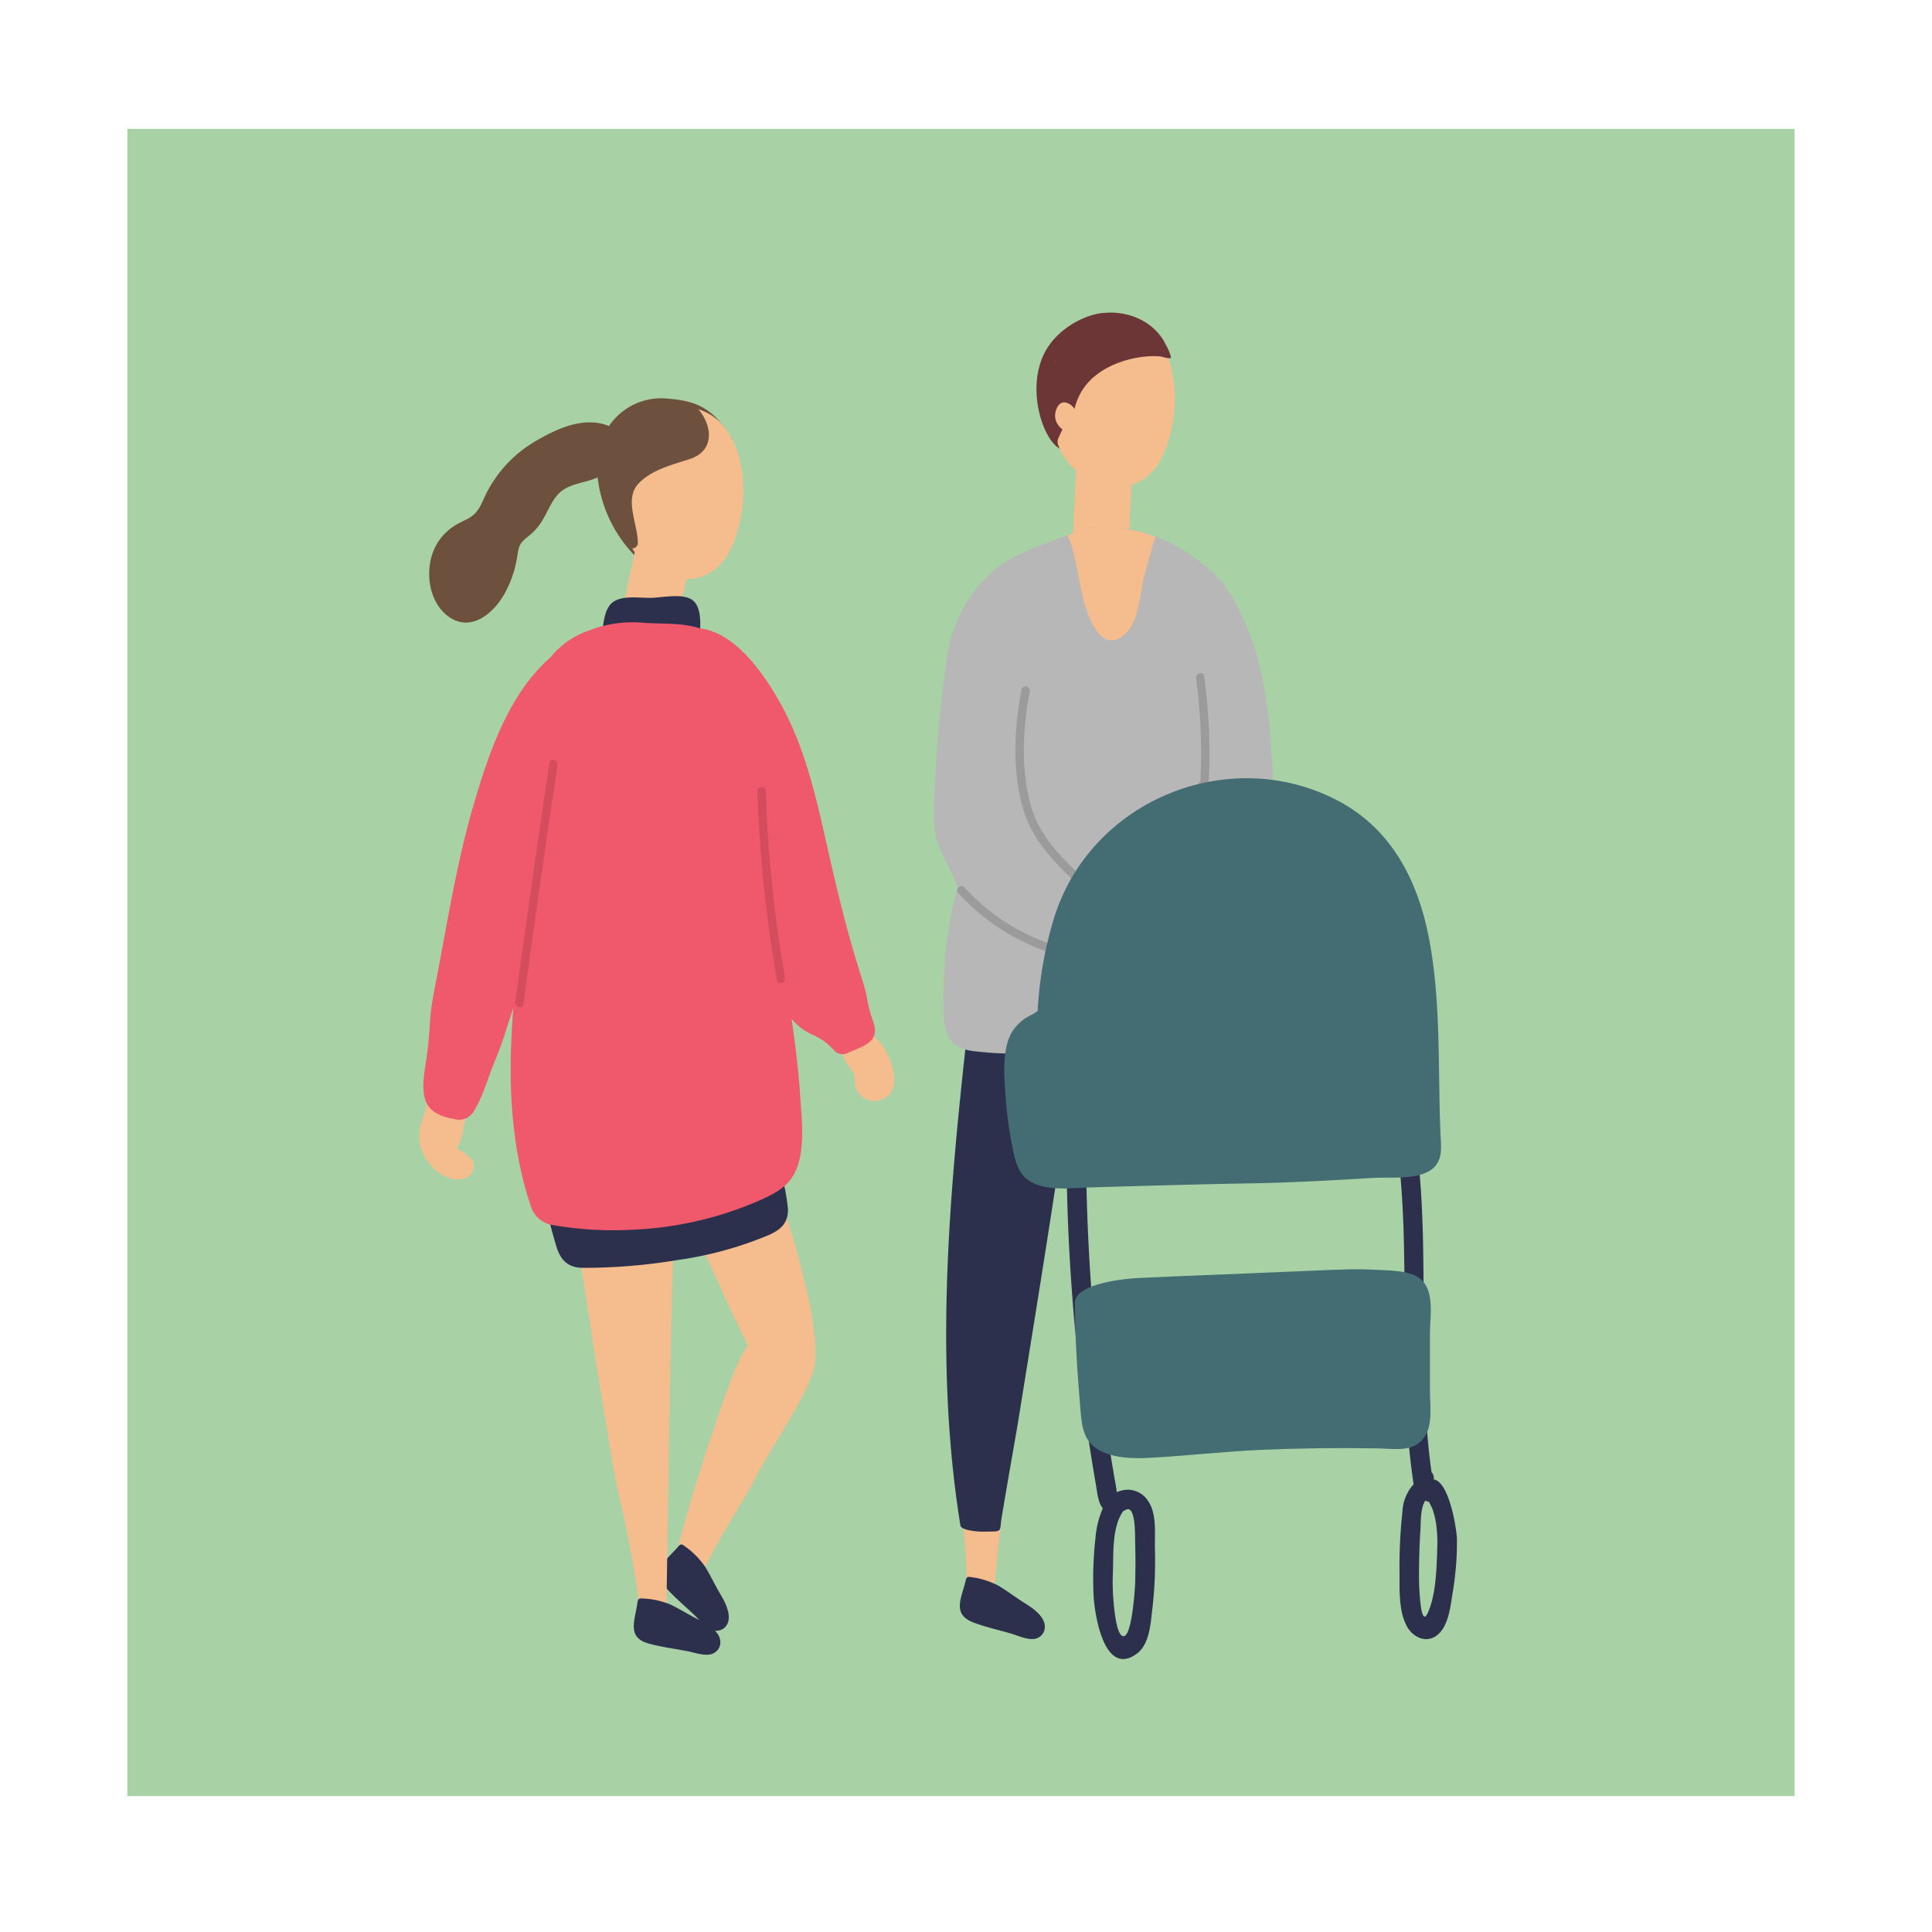 <svg xmlns="http://www.w3.org/2000/svg" width="365.99" height="365.99" viewBox="0 0 365.99 365.99"><g id="レイヤー_2" data-name="レイヤー 2"><g id="追加"><rect width="365.99" height="365.99" fill="#fff"/><rect x="24.12" y="24.41" width="315.84" height="315.84" fill="#a8d2a6"/><path d="M211.81,60c-2.25-2.08-9.95.55-13.33,5.8-4.67,7.21-.76,18.74,3.06,19.51,1.4.28,4.36-.69,4-2.32-.27-1.19-.7-2.4-1.1-3.62a2.52,2.52,0,0,0,1.76-.72,10.55,10.55,0,0,0,2.14-3.7,2,2,0,0,0,2.31-1.17,15.23,15.23,0,0,0,1.63-6.38,2.18,2.18,0,0,0-.33-1.28,3,3,0,0,0,.28-1.34C212.69,62.85,212.84,60.92,211.81,60Z" fill="#6c3636"/><path d="M188.41,299.93q1.08-10.15,2.15-20.31c2.12-19.93-10.18-7.05-9.3-.73a187.54,187.54,0,0,1,1.91,20.49,2,2,0,0,0,1.45,1.94A2.24,2.24,0,0,0,188.41,299.93Z" fill="#f5bc8e"/><path d="M218.78,293.32c-.05-2.86.41-6.69-1.4-9.14a4.56,4.56,0,0,0-5.61-1.58h-.23c-.06-.82-.34-2.16-.39-2.44-.26-1.53-.52-3.07-.77-4.6q-.66-4.1-1.23-8.19-1.23-9-2-18-1.51-17.28-1.4-34.65c0-2.39-3.71-2.39-3.72,0a377.26,377.26,0,0,0,1.79,38.77q.91,9.27,2.29,18.48c.45,3.08.95,6.14,1.48,9.2.3,1.69.38,3.39,1.32,4.57a17.34,17.34,0,0,0-1.38,5.55,68,68,0,0,0-.35,11.23c.23,3.47,2,15.14,8.09,10.81,2.46-1.75,2.68-5.59,3-8.31A78.42,78.42,0,0,0,218.78,293.32Zm-3.71,4.88c0,1.95-.15,3.9-.38,5.83-.12,1-.74,6.75-2.16,5.83-1.12-.73-1.47-5.3-1.58-6.42a42.43,42.43,0,0,1-.12-5.75c.11-3.52-.19-8.37,1.94-11.43a2.2,2.2,0,0,0,.41-.2c2-1.27,1.83,4.95,1.85,5.79C215.09,294,215.12,296.09,215.07,298.2Z" fill="#2d304d"/><path d="M276,291.7c0-1.83-1.44-11-4.39-11.44v-.11a1.61,1.61,0,0,0-.43-1.27c-2.92-21-.09-42.27-3-63.26-.33-2.35-3.88-1.34-3.57,1,2.9,21.42-.06,43.16,3.18,64.55a8.28,8.28,0,0,0-2.12,5.24,95.28,95.28,0,0,0-.55,11.7c0,3.13-.14,7,1.32,9.83,1.1,2.18,3.73,3.5,5.85,1.79s2.47-5.4,2.87-7.86A57.66,57.66,0,0,0,276,291.7Zm-3.74,2.09c-.15,3.69-.25,8.22-1.74,11.65-1.19,2.75-1.5-2.36-1.58-3.39-.16-2-.14-4-.11-6s.11-4.13.25-6.19c.1-1.46-.05-4.14.93-5.6a2,2,0,0,0,.7.26c.18.41.52,1,.61,1.23a15.5,15.5,0,0,1,.73,2.91A26.07,26.07,0,0,1,272.24,293.79Z" fill="#2d304d"/><path d="M182.88,299.64c.14-.6.22-1,.81-.91a15.54,15.54,0,0,1,5.55,1.71c1.8,1.1,3.1,2.14,5,3.32,1.42.88,3.5,2.34,3.68,4.16a2.29,2.29,0,0,1-1.15,2.26c-1.4.88-3.86-.32-5.2-.71-2.38-.7-4.9-1.24-7.22-2.13C180.33,305.79,182.14,302.73,182.88,299.64Z" fill="#2d304d"/><path d="M203.58,187.9a6.09,6.09,0,0,0-.75-2.92c-.92-1.59-2.57-2-4.21-2.32-2.16-.47-5-1.6-7.21-1.18a3.27,3.27,0,0,0-1.48.68c-.26-.07-.51-.14-.77-.19a2.42,2.42,0,0,0-2.51.89,2.53,2.53,0,0,0-2.25,2.24c-3.9,34.5-8,69.43-2.47,103.86.16,1,3.42,1.21,4.38,1.19,3.72-.06,3,.2,3.42-2.55.73-4.46,2.23-13,3-17.44q2.13-13.16,4.23-26.29,4.22-26.56,8.05-53.17A2.89,2.89,0,0,0,203.58,187.9Z" fill="#2d304d"/><path d="M168.44,200.42a9.47,9.47,0,0,0-7-6,1.54,1.54,0,0,0-1.2.29l0,0c-1-1.37-3.29,0-2.29,1.34s1.31,3.25,2.12,4.84a11.87,11.87,0,0,0,1.3,1.83c.7.94.5,1.71.61,2.71A3.7,3.7,0,0,0,167.6,208C170.36,206.48,169.39,202.72,168.44,200.42Z" fill="#f5bc8e"/><path d="M88.58,219.07a2.79,2.79,0,0,0-.54-.66,9.22,9.22,0,0,0-1.51-.79,11.08,11.08,0,0,0,1.23-4.07,10.81,10.81,0,0,0,.29-6.35.07.07,0,0,1,0,0,1.08,1.08,0,0,0-.17-.38c-.94-2-2.85-1.63-4-.39,0-.26,0-.52,0-.78.09-1.71-2.57-1.7-2.65,0a26.27,26.27,0,0,1-1.1,6.22,9.81,9.81,0,0,0-.68,4.47,9.17,9.17,0,0,0,4.75,6.45c1.64.85,4.75,1.13,5.4-1.19A1.87,1.87,0,0,0,88.58,219.07Z" fill="#f5bc8e"/><path d="M153.85,249.55c-.67-4.92-6.17-25.86-9-29.24-2.15-2.57-16,6-15.45,7.29.87,2.9,10.58,24.21,12.29,27.26a22.31,22.31,0,0,0-2.37,4.46c-1.87,4.58-3.44,9.31-5,14-1.61,4.85-3.14,9.74-4.49,14.67-.73,2.69-2.81,8.2,0,10.25,3.05,2.24,3.06,0,4.16-2.26,2.14-4.4,6.64-11.33,8.92-15.67s4.91-8.33,7.3-12.54a49.27,49.27,0,0,0,3.73-7.58C155,257.19,154.23,252.35,153.85,249.55Z" fill="#f5bc8e"/><path d="M128.31,293.17c.4-.47.67-.8,1.15-.44a15.71,15.71,0,0,1,4.13,4.08c1.1,1.81,1.77,3.32,2.92,5.26.86,1.43,2,3.68,1.36,5.38a2.31,2.31,0,0,1-2.07,1.47c-1.64.14-3.28-2.05-4.29-3-1.79-1.71-3.77-3.35-5.42-5.21C123.22,297.46,126.23,295.57,128.31,293.17Z" fill="#2d304d"/><path d="M126.26,303.59c.42-26.84.76-53.7,1.69-80.53.08-2.35-3.07-2.36-4-.57a5.37,5.37,0,0,0-5.1-3.5,6.57,6.57,0,0,0-5.64,3c-1.15-1.32-5.74-3-5.55-.73.9,10.23,8.12,55.83,9.56,62A185.53,185.53,0,0,1,121,303.51a2,2,0,0,0,1.61,1.81A2.24,2.24,0,0,0,126.26,303.59Z" fill="#f5bc8e"/><path d="M138.73,83.26c-3.63-6.08-6.85-7.39-12.8-7.79a11.89,11.89,0,0,0-9.7,4.11l-.12.12c-.27.33-.51.66-.74,1-4.61-1.84-9.55.33-13.62,2.7a23.9,23.9,0,0,0-9.83,10.49c-.71,1.52-1.22,3-2.69,4-.92.62-2,1-2.94,1.59A10.15,10.15,0,0,0,82,104.64c-1.43,3.94-.72,9.26,2.75,12,4.28,3.32,8.68-.33,10.84-4.19A20.92,20.92,0,0,0,98,105.27c.3-1.85.45-2.36,1.93-3.55a11.39,11.39,0,0,0,2.21-2.23c1.26-1.7,1.93-3.78,3.23-5.45,1.91-2.46,5-2.38,7.62-3.51l.22-.1a25.44,25.44,0,0,0,7.49,15.28,2.42,2.42,0,0,0,3.37,0,3.43,3.43,0,0,0,1-2.29,1.92,1.92,0,0,0-.94-2,3.78,3.78,0,0,0,1.1-1.91c1.75-.6,2.5-2.45,2.92-4.35.12-.55.23-1.11.35-1.67a2.05,2.05,0,0,0,2.52.3c1.46.56,3.36-.13,3.18-2.09-.09-1-.18-2.06-.28-3.09C134.85,88.32,139.3,84.22,138.73,83.26Z" fill="#6d513e"/><path d="M139.78,85.89c-.94-3.09-2.83-6.23-5.95-7.74a8.69,8.69,0,0,0-9.35.84c-2.9,2.43-4.13,6.7-4.87,10.16s-1.32,7.27-.6,10.73a2,2,0,0,0-.26,1.94c2.1,6.09,11,10.71,16.83,5.93,2.89-2.36,4.2-6.71,4.82-10.14A25,25,0,0,0,139.78,85.89Z" fill="#f5bc8e"/><path d="M221.53,68.42c-.94-3.09-2.83-6.23-5.95-7.74-4.09-2-8.37.34-9.35.84-6.6,3.37-7.43,11.2-7.48,11.81a15.83,15.83,0,0,0,2,9.08,2,2,0,0,0-.27,1.94c2.11,6.08,11,10.71,16.84,5.93,2.89-2.36,4.2-6.71,4.82-10.14A25,25,0,0,0,221.53,68.42Z" fill="#f5bc8e"/><rect x="119.05" y="101.15" width="10.61" height="19.28" transform="translate(25.63 -23.34) rotate(11.95)" fill="#f5bc8e"/><rect x="203.63" y="84.35" width="10.61" height="19.28" transform="translate(5.04 -10.48) rotate(2.91)" fill="#f5bc8e"/><path d="M149.26,228.94a37.56,37.56,0,0,0-2-8.87c-1-3.34-6.4-2.86-6.26.84l0,.41a3,3,0,0,0-3.63-1.75,109.9,109.9,0,0,1-26.76,3.57,3.08,3.08,0,0,0-2,.73c-1.68-2.65-6.62-.93-5.73,2.68.79,3.21,1.57,6.45,2.53,9.62.74,2.41,2.07,3.88,4.71,4a107.65,107.65,0,0,0,18.27-1.48A68.92,68.92,0,0,0,145.53,234C147.88,233,149.38,231.67,149.26,228.94Zm-34.95.73c0-.08,0-.17,0-.25l1.49-.08Z" fill="#2d304d"/><path d="M131,113.56c-1.87-1.17-5.5-.36-7.61-.31s-4.86-.43-6.75.5c-2.12,1-2.19,3.89-2.61,5.92-.54,2.67,3.55,3.81,4.1,1.13,0-.06,0-.17,0-.32a10,10,0,0,0,3.81,1l7.27,1.19a2.26,2.26,0,0,0,2.51-1.14,2,2,0,0,0,.88-1.7C132.72,118,132.85,114.7,131,113.56Z" fill="#2d304d"/><path d="M131.68,76.88a1.05,1.05,0,0,0-1.61.19,4.49,4.49,0,0,0-3.83-.26,1.55,1.55,0,0,0-1.14,1.62l-.74.44a.94.94,0,0,0-.42.28l0,0a11.62,11.62,0,0,0-2.81,2.71,1,1,0,0,0,0,1,.6.6,0,0,0-.21.18c-2.13,2.6-4.35,5.36-4.78,8.81-.49,3.87,2,7.53,2.6,11.3.2,1.21,2.08.88,2.09-.28,0-3.64-2.68-8.37.17-11.31,2.58-2.66,6.42-3.52,9.79-4.64C135.74,85.24,134.87,79.94,131.68,76.88Z" fill="#6d513e"/><path d="M165.44,193.64c-1.54-4.47-.76-3.9-2.22-8.42-2.84-8.77-4.92-17.74-6.94-26.71-1.91-8.49-4-17.09-8.17-24.79-3-5.47-8.56-13.88-15.47-14.66-3.54-1.18-7.28-.8-11-1.1a22.45,22.45,0,0,0-9.88,1.41,16.09,16.09,0,0,0-7.49,5.17c-7.83,6.85-11.6,17.89-14.45,27.57-3.4,11.54-5.2,23.47-7.5,35.25-1.22,6.24-.62,6.79-1.52,13.08-.35,2.42-1,5.52-.24,7.92s3.34,3.26,5.52,3.63a3.2,3.2,0,0,0,3.76-1.63c1.59-2.58,2.53-5.94,3.66-8.74,2.18-5.37,1.87-5.18,3.74-10.66-.26,3.35-.45,6.71-.49,10.08-.12,9.5.89,19.11,4,28a5.16,5.16,0,0,0,4.1,3.05,66.57,66.57,0,0,0,14.64.88,67.36,67.36,0,0,0,16.4-2.66,65.76,65.76,0,0,0,7.95-2.89c2.2-1,4.44-2,6-4.07,3.08-4.25,2-11.49,1.69-16.52-.33-4.64-.91-9.24-1.58-13.82,3.43,3.86,4.65,2.23,8.17,6.08a2.21,2.21,0,0,0,2.58.33C163.63,198.11,166.73,197.39,165.44,193.64Z" fill="#f0586c"/><path d="M120.72,303.8c.09-.6.13-1,.73-1a15.5,15.5,0,0,1,5.68,1.21c1.9.94,3.28,1.85,5.29,2.86,1.5.75,3.69,2,4,3.8a2.28,2.28,0,0,1-1,2.36c-1.31,1-3.87,0-5.24-.24-2.43-.48-5-.79-7.38-1.47C118.74,310.16,120.26,307,120.72,303.8Z" fill="#2d304d"/><path d="M104.08,144.51q-3.39,22.63-6.47,45.3c-.13,1,1.4,1.44,1.54.43q3.07-22.68,6.46-45.3C105.76,143.94,104.23,143.5,104.08,144.51Z" fill="#d34d5f"/><path d="M148.72,185.23a249.76,249.76,0,0,1-3.65-35.37c0-1-1.62-1-1.59,0a253,253,0,0,0,3.7,35.8C147.36,186.66,148.89,186.24,148.72,185.23Z" fill="#d34d5f"/><path d="M200,83.85c.06,0,.11,0,.76-1.44.2-.42.37-.78.5-1.08a3.34,3.34,0,0,1-1.37-2.23c-.13-1.19.48-2.65,1.43-2.85a1.87,1.87,0,0,1,1.14.22,2.56,2.56,0,0,1,1.09,1,11.83,11.83,0,0,1,1.61-3.76c3.14-4.73,10-6.53,14.5-6.2.58,0,2.05.68,2.18.16a9.52,9.52,0,0,0-1-2.37c-3.15-6.67-13.38-8.22-18.19-2.81a1,1,0,0,0-.14.22,7.77,7.77,0,0,0-1.77,2.13,9,9,0,0,0-.84,1.57,1.14,1.14,0,0,0,.35,1.37c-.08.23-.16.47-.23.71a18.7,18.7,0,0,0-2.47,6.12,1.13,1.13,0,0,0,.84,1.31.69.69,0,0,0,0,.13,2.08,2.08,0,0,0-.56.49C196.19,78.76,199.14,84,200,83.85Z" fill="#6c3636"/><path d="M241.4,151.83c-.81-13.8-1-27.59-8.53-39.64-3.39-5.47-12.25-11-18.9-11.88-3-.4-2.76-.72-5.89-.07a3.54,3.54,0,0,0-3,0c-5.14,2.22-12.73,4.22-17,7.92A28,28,0,0,0,180,121.35c-1.22,4.09-3.64,28.89-2.94,35.81.39,3.79,3.13,7.33,4.34,10.88a76.65,76.65,0,0,0-2.64,19.42c0,3.3-.7,8.73,2.6,10.72,1.63,1,3.87,1,5.73,1.21a45.82,45.82,0,0,0,7,.08,3.5,3.5,0,0,0,3.33-4.37c-.64-2.73,4.84-18.13,5-19.72.11-1,2.86-.56,5.06-1.19a4,4,0,0,0,2.89-3.59,3.53,3.53,0,0,0,3.6,1.21c3-.65,3.61-3.49,3.66-6.16V165c.15.16.29.33.45.48,1.75,1.7,5.24,1.1,5.77-1.52.12-.63.22-1.26.31-1.89a4.54,4.54,0,0,0,.41.33,3.86,3.86,0,0,0,5.12-.39,4.31,4.31,0,0,0,1.2-2.85l.16,0,.6,1.73c1.45,4.16,8.12,2.37,6.65-1.83-.48-1.37-1-2.74-1.43-4.11C238.93,155.64,241.56,154.61,241.4,151.83Z" fill="#b7b7b7"/><path d="M206.64,167.62c-4.62-4.17-9.52-8.64-11.3-14.82-2-6.93-1.64-14.8-.26-21.8.19-1-1.34-1.43-1.54-.42-1.43,7.3-1.82,15.42.27,22.64,1.86,6.46,6.87,11.16,11.7,15.53C206.27,169.43,207.4,168.31,206.64,167.62Z" fill="#9b9b9b"/><path d="M199.08,178.83a38.82,38.82,0,0,1-16.4-10.75c-.69-.76-1.82.36-1.13,1.12a40.66,40.66,0,0,0,17.1,11.17C199.62,180.7,200,179.16,199.08,178.83Z" fill="#9b9b9b"/><path d="M228.11,128.08c-.14-1-1.67-.58-1.54.43a104.65,104.65,0,0,1,.82,19.54.64.64,0,0,0-.23,1l.29.39a.81.81,0,0,0,1.49-.4A108.13,108.13,0,0,0,228.11,128.08Z" fill="#9b9b9b"/><path d="M208.08,100.24a3.54,3.54,0,0,0-3,0c-.93.4-1.88.8-2.84,1.19,1.8,4,2,9,3.27,13.08.73,2.39,2.71,8.2,6.37,6.48,3.84-1.81,3.93-7.88,4.77-11.36.65-2.68,1.42-5.32,2.26-7.94a21.93,21.93,0,0,0-4.93-1.34C211,99.91,211.21,99.59,208.08,100.24Z" fill="#f5bc8e"/><path d="M272.89,214.92c-.54-12.13.16-25-2.2-37.22-2.17-11.17-7.27-21-17.76-26.29-20.47-10.33-46.12.27-53.14,22.13a73.08,73.08,0,0,0-3.22,18c-.41.25-.79.5-1.13.69a8.69,8.69,0,0,0-4,3.73c-1.74,3.6-1.15,8.88-.87,12.71a69.71,69.71,0,0,0,1,7.47c.38,2,.69,4.25,1.84,6,2.24,3.36,7.56,3.1,11,2.89,1.74-.11,23.51-.72,31.53-.84s16.12-.56,24.17-1.05c3.36-.21,8.43.45,11.22-1.7C273.37,219.75,273,217.31,272.89,214.92Z" fill="#446c73"/><path d="M270.88,263.49c0-3.64,0-7.28,0-10.92,0-3.18,1-8.16-1.94-10.4-2.06-1.59-6.06-1.49-8.52-1.63-3.74-.21-7.48,0-11.22.15l-21.64.9c-4.05.17-8.1.31-12.15.52-1.45.08-11.83.83-11.79,4.76.09,7.48.39,12.06,1,19.52.25,3,.35,6.18,3.08,8s6.66,1.95,9.9,1.78c7.14-.36,14.24-1.21,21.39-1.52s14.45-.4,21.67-.28c2.75,0,6.37.77,8.53-1.36C271.62,270.64,270.88,266.57,270.88,263.49Z" fill="#446c73"/></g></g></svg>